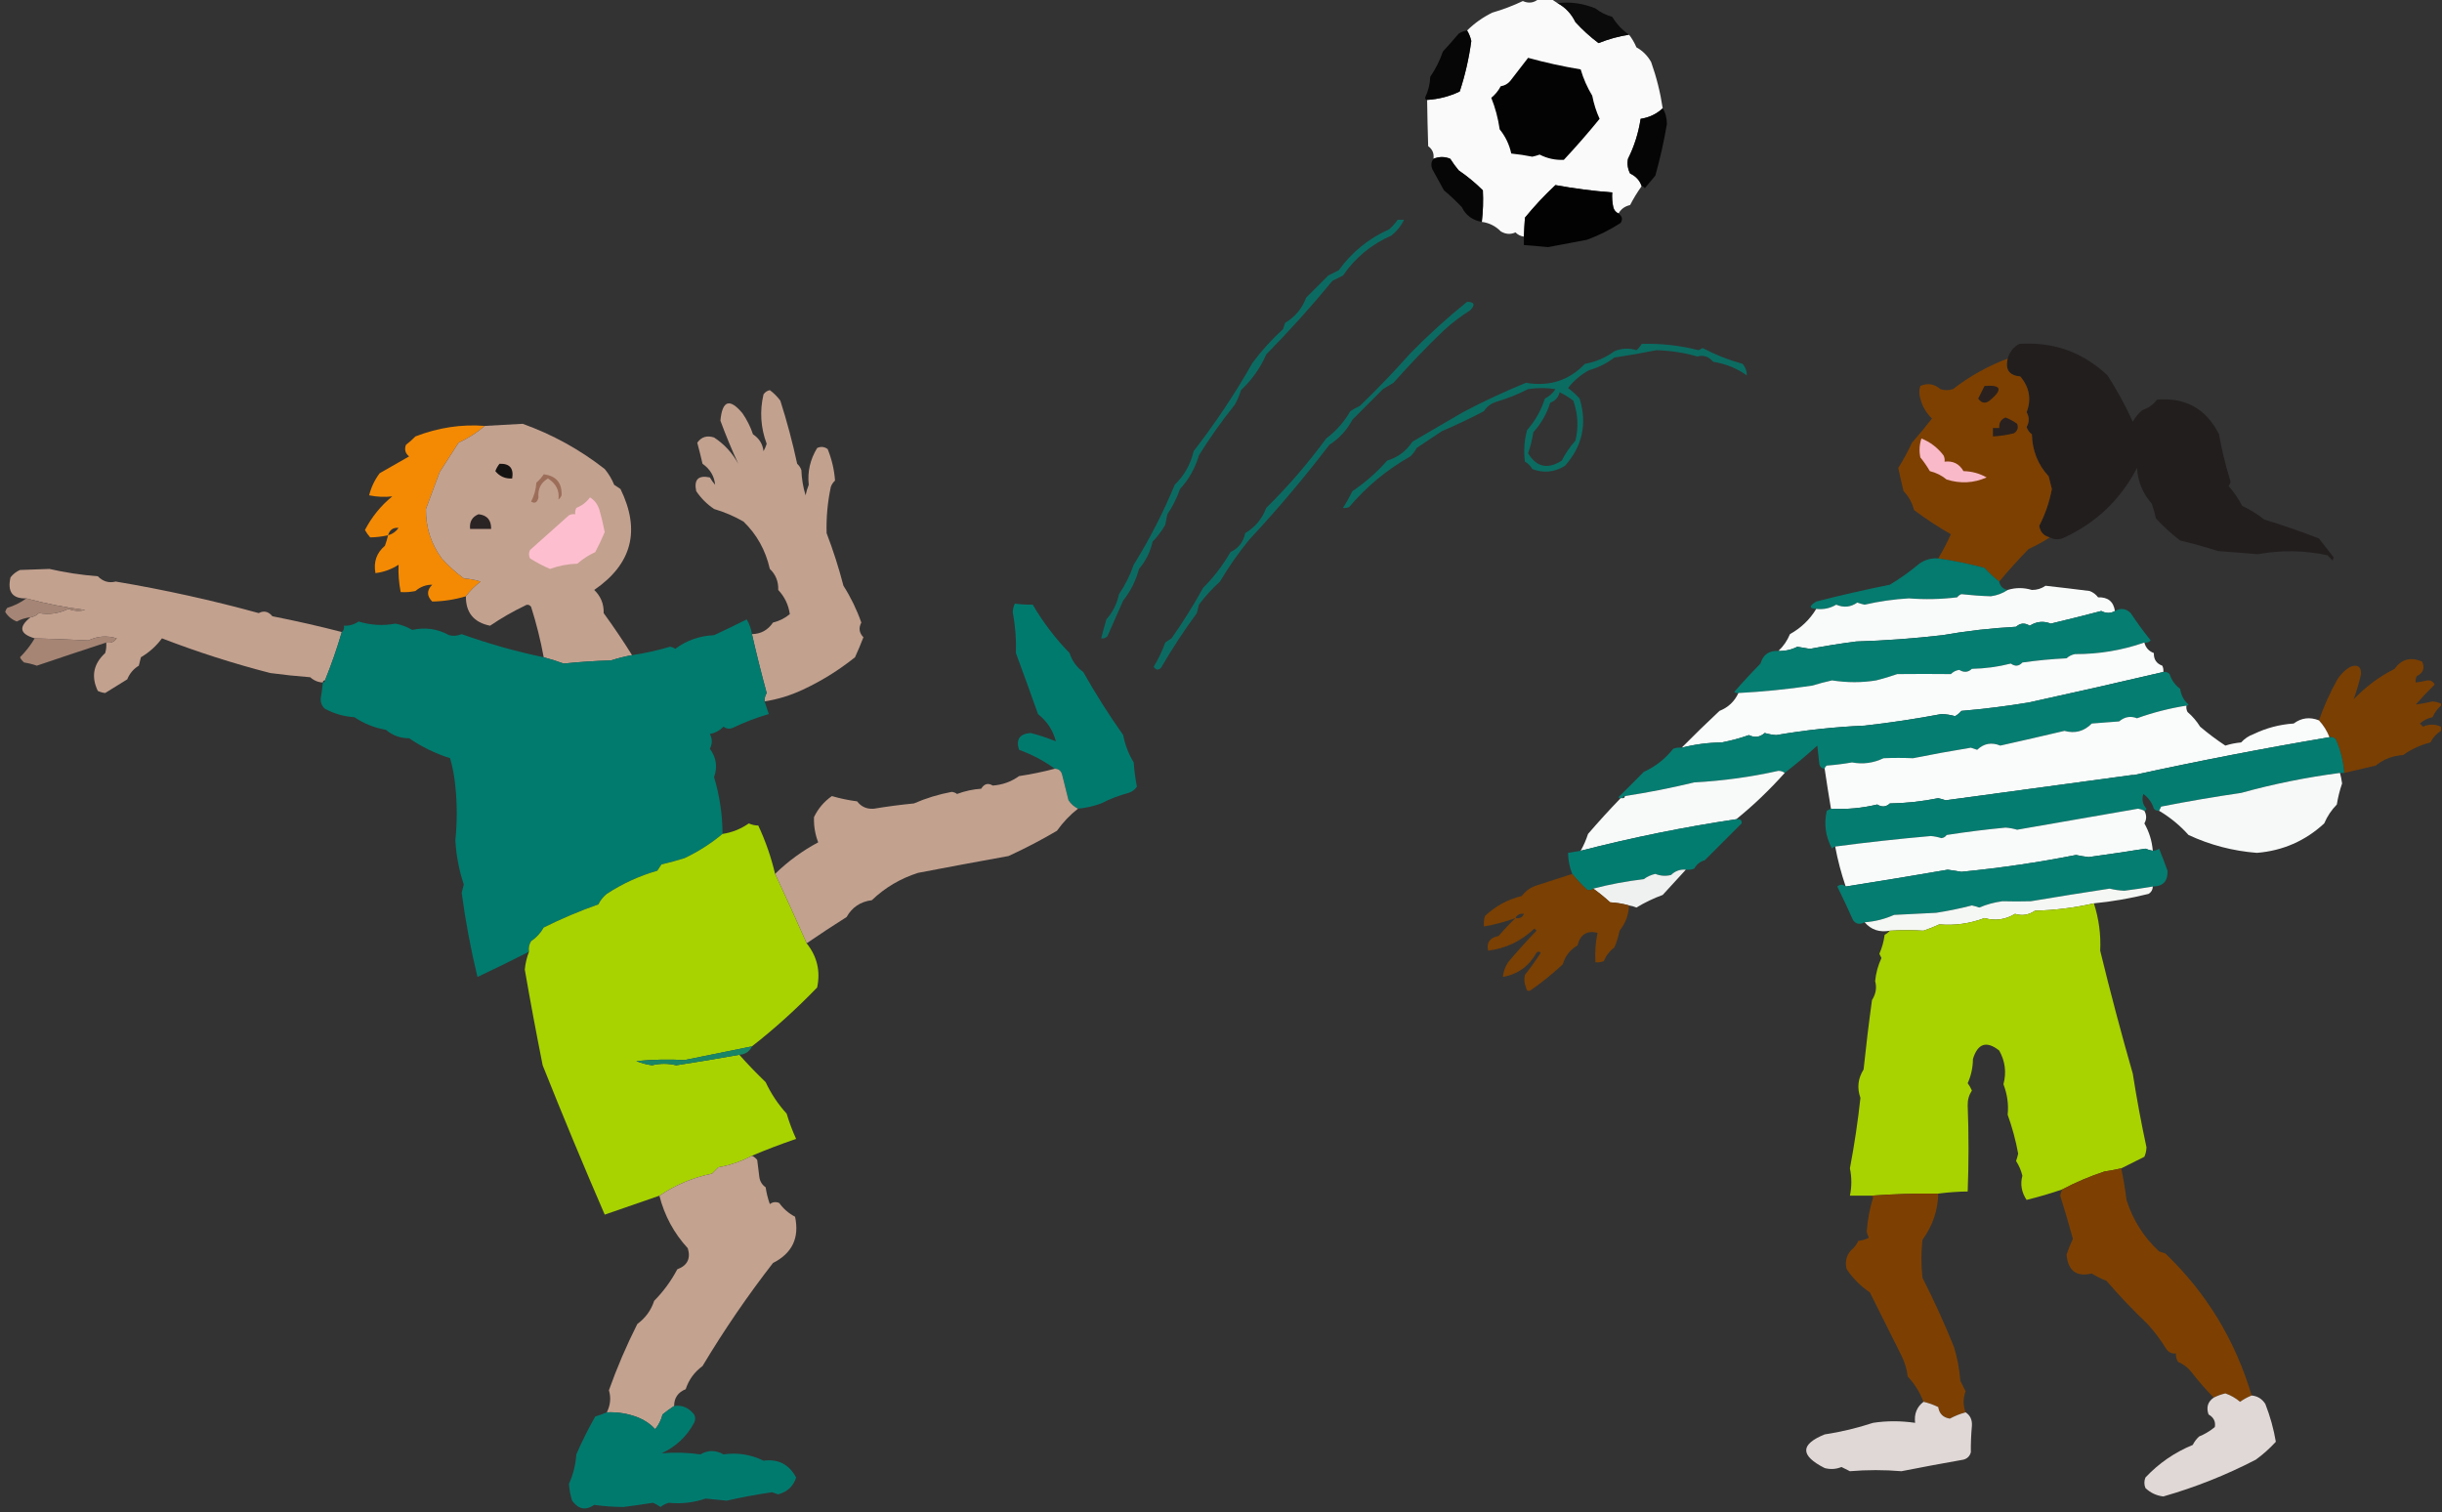 <?xml version="1.0" encoding="UTF-8"?>
<!DOCTYPE svg PUBLIC "-//W3C//DTD SVG 1.1//EN" "http://www.w3.org/Graphics/SVG/1.1/DTD/svg11.dtd">
<svg xmlns="http://www.w3.org/2000/svg" version="1.1" width="1161px" height="719px" style="shape-rendering:geometricPrecision; text-rendering:geometricPrecision; image-rendering:optimizeQuality; fill-rule:evenodd; clip-rule:evenodd" xmlns:xlink="http://www.w3.org/1999/xlink">
<rect width="100%" height="100%" fill="#333333" stroke="none"/>
<g><path style="opacity:0.986" fill="#fcfcfc" d="M 731.5,-0.5 C 733.5,-0.5 735.5,-0.5 737.5,-0.5C 738.5,0.167 739.5,0.833 740.5,1.5C 744.205,3.495 747.039,6.495 749,10.5C 752.337,14.169 756.003,17.502 760,20.5C 764.752,18.588 769.586,17.255 774.5,16.5C 775.892,18.273 777.059,20.273 778,22.5C 781,24.167 783.333,26.5 785,29.5C 787.545,36.64 789.379,43.973 790.5,51.5C 787.587,54.211 784.087,55.877 780,56.5C 778.98,63.222 776.98,69.556 774,75.5C 773.516,77.913 773.85,80.246 775,82.5C 777.727,83.759 779.561,85.759 780.5,88.5C 778.424,91.397 776.59,94.397 775,97.5C 772.537,98.032 770.703,99.365 769.5,101.5C 768.21,100.942 767.377,99.942 767,98.5C 766.503,96.19 766.337,93.857 766.5,91.5C 757.379,90.796 748.379,89.629 739.5,88C 734.274,92.889 729.441,98.056 725,103.5C 724.771,106.735 724.604,109.735 724.5,112.5C 722.956,112.297 721.622,111.63 720.5,110.5C 718.147,111.565 715.814,111.398 713.5,110C 711.005,107.462 708.005,105.962 704.5,105.5C 705.084,100.501 705.251,95.501 705,90.5C 701.443,86.975 697.61,83.809 693.5,81C 692.044,79.255 690.711,77.422 689.5,75.5C 686.844,74.385 684.177,74.385 681.5,75.5C 681.872,72.978 681.039,70.978 679,69.5C 678.764,62.072 678.597,54.739 678.5,47.5C 683.95,47.176 689.117,45.842 694,43.5C 696.552,35.747 698.385,27.747 699.5,19.5C 699.098,17.7 698.431,16.033 697.5,14.5C 700.996,11.042 704.996,8.208 709.5,6C 714.489,4.559 719.322,2.726 724,0.5C 726.768,1.735 729.268,1.401 731.5,-0.5 Z"/></g>
<g><path style="opacity:0.929" fill="#080808" d="M 774.5,16.5 C 769.586,17.255 764.752,18.588 760,20.5C 756.003,17.502 752.337,14.169 749,10.5C 747.039,6.495 744.205,3.495 740.5,1.5C 746.614,0.756 752.614,1.589 758.5,4C 760.888,5.861 763.554,7.194 766.5,8C 768.623,11.469 771.289,14.302 774.5,16.5 Z"/></g>
<g><path style="opacity:0.944" fill="#040404" d="M 697.5,14.5 C 698.431,16.033 699.098,17.7 699.5,19.5C 698.385,27.747 696.552,35.747 694,43.5C 689.117,45.842 683.95,47.176 678.5,47.5C 677.957,47.44 677.624,47.107 677.5,46.5C 679.022,43.36 679.855,40.027 680,36.5C 682.548,32.737 684.548,28.737 686,24.5C 688.498,21.78 690.998,18.947 693.5,16C 694.745,15.209 696.078,14.709 697.5,14.5 Z"/></g>
<g><path style="opacity:1" fill="#030303" d="M 726.5,27.5 C 734.686,29.756 743.02,31.589 751.5,33C 752.767,37.358 754.601,41.524 757,45.5C 757.746,49.363 758.913,53.029 760.5,56.5C 755.071,63.181 749.404,69.681 743.5,76C 739.444,76.185 735.611,75.352 732,73.5C 730.856,73.911 729.689,74.244 728.5,74.5C 725.194,73.837 721.861,73.337 718.5,73C 717.577,68.74 715.743,64.906 713,61.5C 712.22,56.19 710.887,51.19 709,46.5C 710.878,44.957 712.378,43.124 713.5,41C 715.329,40.727 716.829,39.893 718,38.5C 720.865,34.726 723.698,31.059 726.5,27.5 Z"/></g>
<g><path style="opacity:0.952" fill="#040404" d="M 790.5,51.5 C 791.809,53.571 792.475,56.071 792.5,59C 791.101,67.213 789.268,75.38 787,83.5C 785.333,85.5 783.667,87.5 782,89.5C 781.617,88.944 781.117,88.611 780.5,88.5C 779.561,85.759 777.727,83.759 775,82.5C 773.85,80.246 773.516,77.913 774,75.5C 776.98,69.556 778.98,63.222 780,56.5C 784.087,55.877 787.587,54.211 790.5,51.5 Z"/></g>
<g><path style="opacity:0.938" fill="#040404" d="M 704.5,105.5 C 700.043,104.71 696.877,102.376 695,98.5C 692.344,95.678 689.511,93.011 686.5,90.5C 684.666,87.122 682.833,83.789 681,80.5C 680.22,78.613 680.387,76.946 681.5,75.5C 684.177,74.385 686.844,74.385 689.5,75.5C 690.711,77.422 692.044,79.255 693.5,81C 697.61,83.809 701.443,86.975 705,90.5C 705.251,95.501 705.084,100.501 704.5,105.5 Z"/></g>
<g><path style="opacity:0.97" fill="#020202" d="M 769.5,101.5 C 771.248,102.789 771.581,104.289 770.5,106C 765.474,109.259 760.14,111.925 754.5,114C 748.323,115.172 742.157,116.338 736,117.5C 732.165,117.11 728.332,116.777 724.5,116.5C 724.5,115.167 724.5,113.833 724.5,112.5C 724.604,109.735 724.771,106.735 725,103.5C 729.441,98.056 734.274,92.889 739.5,88C 748.379,89.629 757.379,90.796 766.5,91.5C 766.337,93.857 766.503,96.19 767,98.5C 767.377,99.942 768.21,100.942 769.5,101.5 Z"/></g>
<g><path style="opacity:0.777" fill="#007c70" d="M 664.5,104.5 C 665.5,104.5 666.5,104.5 667.5,104.5C 666.166,107.355 664.166,109.855 661.5,112C 652.034,116.131 644.367,122.464 638.5,131C 636.833,131.833 635.167,132.667 633.5,133.5C 623.519,145.647 613.019,157.313 602,168.5C 599.276,174.844 595.276,180.511 590,185.5C 589.275,187.949 588.275,190.283 587,192.5C 580.831,200.183 575.164,208.183 570,216.5C 568.232,222.583 565.232,227.916 561,232.5C 559.527,236.779 557.527,240.779 555,244.5C 554.667,246.167 554.333,247.833 554,249.5C 552.357,252.41 550.357,255.077 548,257.5C 546.86,262.447 544.693,266.781 541.5,270.5C 540.034,276.087 537.534,281.087 534,285.5C 531.5,291.167 529,296.833 526.5,302.5C 525.675,303.386 524.675,303.719 523.5,303.5C 524.317,300.521 525.151,297.521 526,294.5C 529.06,291.048 531.06,287.048 532,282.5C 534.921,278.227 537.255,273.561 539,268.5C 546.521,256.445 553.021,243.779 558.5,230.5C 563.022,226.132 566.022,220.799 567.5,214.5C 577.824,201.191 587.158,187.191 595.5,172.5C 599.807,166.692 604.641,161.359 610,156.5C 610.333,155.5 610.667,154.5 611,153.5C 615.742,150.688 619.075,146.688 621,141.5C 624.554,137.946 628.054,134.446 631.5,131C 633.167,130.167 634.833,129.333 636.5,128.5C 642.687,119.889 650.687,113.389 660.5,109C 662.041,107.629 663.375,106.129 664.5,104.5 Z"/></g>
<g><path style="opacity:0.777" fill="#007c70" d="M 697.5,143.5 C 700.998,143.565 701.498,144.899 699,147.5C 694.564,150.303 690.397,153.469 686.5,157C 678.219,164.95 670.219,173.284 662.5,182C 660.833,183 659.167,184 657.5,185C 652.667,189.833 647.833,194.667 643,199.5C 640.38,204.454 636.713,208.454 632,211.5C 620.016,227.173 607.35,242.173 594,256.5C 588.852,262.783 584.186,269.449 580,276.5C 576.271,279.891 572.938,283.558 570,287.5C 569.667,288.833 569.333,290.167 569,291.5C 562.781,299.973 557.115,308.64 552,317.5C 550.703,318.784 549.536,318.617 548.5,317C 550.718,313.395 552.552,309.562 554,305.5C 555,304.833 556,304.167 557,303.5C 562.458,295.725 567.458,287.725 572,279.5C 577.069,274.427 581.402,268.76 585,262.5C 588.828,260.671 591.161,257.671 592,253.5C 596.742,250.688 600.075,246.688 602,241.5C 612.376,231.288 621.876,220.288 630.5,208.5C 635.212,204.954 639.046,200.62 642,195.5C 643.419,194.54 644.919,193.707 646.5,193C 654.754,185.076 662.754,176.743 670.5,168C 679.02,159.314 688.02,151.147 697.5,143.5 Z"/></g>
<g><path style="opacity:0.782" fill="#007c70" d="M 780.5,163.5 C 789.695,163.244 798.695,164.244 807.5,166.5C 808.167,166.167 808.833,165.833 809.5,165.5C 815.583,168.693 821.917,171.193 828.5,173C 829.861,174.584 830.528,176.418 830.5,178.5C 825.834,175.143 820.501,172.976 814.5,172C 812.367,169.51 809.867,168.676 807,169.5C 800.666,167.681 794.166,166.681 787.5,166.5C 780.954,167.823 774.288,168.989 767.5,170C 763.921,172.754 759.921,174.754 755.5,176C 751.569,178.132 748.236,180.965 745.5,184.5C 747.483,185.982 749.316,187.649 751,189.5C 754.667,201.499 752.334,212.166 744,221.5C 739.018,224.548 733.852,225.048 728.5,223C 727.667,221.5 726.5,220.333 725,219.5C 724.339,214.442 724.672,209.442 726,204.5C 729.844,200.153 732.677,195.153 734.5,189.5C 736.585,188.459 738.252,186.959 739.5,185C 735.167,184.333 730.833,184.333 726.5,185C 721.697,187.464 716.697,189.464 711.5,191C 708.924,191.782 706.924,193.282 705.5,195.5C 698.955,198.94 692.288,202.106 685.5,205C 681.469,207.678 677.469,210.345 673.5,213C 672.743,214.512 671.743,215.846 670.5,217C 659.367,223.317 649.7,231.317 641.5,241C 640.552,241.483 639.552,241.649 638.5,241.5C 640.087,239.03 641.587,236.364 643,233.5C 649.112,229.39 654.612,224.556 659.5,219C 664.608,217.449 668.608,214.449 671.5,210C 679.455,205.405 687.455,200.738 695.5,196C 705.256,190.845 715.256,186.179 725.5,182C 736.623,183.909 745.957,180.909 753.5,173C 758.651,172.09 763.318,170.09 767.5,167C 771.015,165.544 774.515,165.378 778,166.5C 779.045,165.627 779.878,164.627 780.5,163.5 Z M 741.5,186.5 C 743.781,187.608 745.948,188.942 748,190.5C 750.225,196.803 750.558,203.136 749,209.5C 746.443,212.392 744.276,215.559 742.5,219C 735.819,223.281 730.485,222.114 726.5,215.5C 727.641,212.245 728.474,208.911 729,205.5C 732.692,201.453 735.359,196.786 737,191.5C 739.415,190.589 740.915,188.922 741.5,186.5 Z"/></g>
<g><path style="opacity:0.994" fill="#241f1f" d="M 974.5,255.5 C 971.622,254.788 969.955,252.954 969.5,250C 972.362,244.451 974.362,238.617 975.5,232.5C 975,230.5 974.5,228.5 974,226.5C 968.881,220.965 966.214,214.298 966,206.5C 964.764,205.601 963.93,204.434 963.5,203C 964.833,200.667 964.833,198.333 963.5,196C 965.856,189.84 964.856,184.173 960.5,179C 955.237,178.56 953.237,175.727 954.5,170.5C 955.388,167.374 957.222,165.041 960,163.5C 976.253,162.407 990.253,167.407 1002,178.5C 1006.51,185.513 1010.51,192.847 1014,200.5C 1015.14,198.391 1016.64,196.558 1018.5,195C 1021.36,194.07 1023.69,192.403 1025.5,190C 1039.09,188.877 1048.92,194.377 1055,206.5C 1056.35,214.118 1058.19,221.618 1060.5,229C 1060.36,229.772 1060.02,230.439 1059.5,231C 1062.04,233.906 1064.2,237.073 1066,240.5C 1069.79,242.305 1073.29,244.472 1076.5,247C 1085.29,249.696 1093.95,252.696 1102.5,256C 1104.85,259.056 1107.18,262.056 1109.5,265C 1109.33,265.5 1109.17,266 1109,266.5C 1108.17,265.667 1107.33,264.833 1106.5,264C 1095.61,261.65 1084.61,261.483 1073.5,263.5C 1067.17,262.975 1060.84,262.475 1054.5,262C 1048.62,260.125 1042.62,258.458 1036.5,257C 1032.38,253.85 1028.55,250.35 1025,246.5C 1024.49,244.122 1023.82,241.788 1023,239.5C 1018.74,234.652 1016.41,228.985 1016,222.5C 1008.05,237.785 996.216,248.951 980.5,256C 978.402,256.678 976.402,256.511 974.5,255.5 Z"/></g>
<g><path style="opacity:0.98" fill="#7f4101" d="M 954.5,170.5 C 953.237,175.727 955.237,178.56 960.5,179C 964.856,184.173 965.856,189.84 963.5,196C 964.833,198.333 964.833,200.667 963.5,203C 963.93,204.434 964.764,205.601 966,206.5C 966.214,214.298 968.881,220.965 974,226.5C 974.5,228.5 975,230.5 975.5,232.5C 974.362,238.617 972.362,244.451 969.5,250C 969.955,252.954 971.622,254.788 974.5,255.5C 971.389,257.559 968.056,259.392 964.5,261C 959.575,266.051 954.909,271.218 950.5,276.5C 948.091,274.633 945.758,272.466 943.5,270C 936.262,268.084 928.929,266.584 921.5,265.5C 923.752,261.762 925.752,257.929 927.5,254C 921.443,250.552 915.61,246.718 910,242.5C 909.108,239.048 907.442,236.048 905,233.5C 904.103,229.848 903.27,226.181 902.5,222.5C 904.904,218.697 907.071,214.697 909,210.5C 912.286,206.759 915.453,202.925 918.5,199C 915.75,196.33 913.917,193.164 913,189.5C 912.333,187.5 912.333,185.5 913,183.5C 916.457,181.993 919.624,182.493 922.5,185C 924.5,185.667 926.5,185.667 928.5,185C 936.494,178.839 945.16,174.006 954.5,170.5 Z"/></g>
<g><path style="opacity:1" fill="#2a211e" d="M 943.5,183.5 C 951.275,182.878 952.275,185.045 946.5,190C 944.176,192.088 942.176,191.921 940.5,189.5C 941.513,187.473 942.513,185.473 943.5,183.5 Z"/></g>
<g><path style="opacity:0.985" fill="#c4a290" d="M 363.5,333.5 C 363.421,332.07 363.754,330.736 364.5,329.5C 361.946,320.137 359.613,310.803 357.5,301.5C 361.762,301.407 365.095,299.574 367.5,296C 370.511,295.257 373.178,293.924 375.5,292C 374.883,287.598 373.049,283.765 370,280.5C 370.127,276.485 368.793,273.151 366,270.5C 363.974,261.596 359.807,254.096 353.5,248C 349.055,245.443 344.389,243.443 339.5,242C 336.097,239.719 333.263,236.886 331,233.5C 329.833,228 332,225.833 337.5,227C 338.211,228.255 339.044,229.421 340,230.5C 339.572,226.324 337.572,222.991 334,220.5C 333.229,217.141 332.395,213.808 331.5,210.5C 333.428,207.732 336.095,206.898 339.5,208C 344.353,211.188 348.186,215.355 351,220.5C 347.947,213.936 345.114,207.103 342.5,200C 343.405,190.364 346.905,189.198 353,196.5C 355.152,199.634 356.818,202.968 358,206.5C 360.928,208.418 362.594,211.085 363,214.5C 363.638,213.391 364.138,212.225 364.5,211C 361.629,203.314 361.129,195.481 363,187.5C 363.739,186.426 364.739,185.759 366,185.5C 367.873,186.868 369.54,188.534 371,190.5C 374.151,200.362 376.817,210.362 379,220.5C 379.915,221.328 380.581,222.328 381,223.5C 381.143,227.619 381.81,231.619 383,235.5C 383.346,233.782 383.846,232.115 384.5,230.5C 383.836,224.301 385.169,218.467 388.5,213C 390.259,212.202 391.926,212.369 393.5,213.5C 395.49,218.449 396.656,223.449 397,228.5C 396.085,229.328 395.419,230.328 395,231.5C 393.452,238.779 392.785,246.113 393,253.5C 396.124,261.653 398.79,269.987 401,278.5C 404.498,283.996 407.331,289.83 409.5,296C 408.132,298.568 408.466,300.901 410.5,303C 409.262,306.217 407.928,309.384 406.5,312.5C 398.761,318.699 390.428,323.866 381.5,328C 375.837,330.649 369.837,332.483 363.5,333.5 Z"/></g>
<g><path style="opacity:1" fill="#29211f" d="M 953.5,198.5 C 955.426,199.242 957.259,200.242 959,201.5C 959.711,203.367 959.211,204.867 957.5,206C 954.207,206.826 950.874,207.326 947.5,207.5C 947.5,206.167 947.5,204.833 947.5,203.5C 948.5,203.5 949.5,203.5 950.5,203.5C 950.31,201.041 951.31,199.374 953.5,198.5 Z"/></g>
<g><path style="opacity:0.947" fill="#fe8e01" d="M 230.5,202.5 C 226.776,205.698 222.609,208.365 218,210.5C 215,215.167 212,219.833 209,224.5C 206.837,230.322 204.67,236.156 202.5,242C 202.394,250.681 204.894,258.515 210,265.5C 213.175,269.008 216.675,272.175 220.5,275C 223.226,275.182 225.893,275.682 228.5,276.5C 225.785,278.548 223.452,280.882 221.5,283.5C 216.273,285.077 210.94,285.911 205.5,286C 202.833,283.333 202.833,280.667 205.5,278C 202.537,277.99 199.871,278.99 197.5,281C 195.19,281.497 192.857,281.663 190.5,281.5C 189.63,277.096 189.297,272.763 189.5,268.5C 186.141,270.68 182.474,272.013 178.5,272.5C 177.519,267.2 179.019,262.867 183,259.5C 183.608,257.846 184.108,256.179 184.5,254.5C 181.517,255.145 178.683,255.479 176,255.5C 175.044,254.421 174.211,253.255 173.5,252C 176.758,245.747 181.091,240.414 186.5,236C 182.89,236.432 179.224,236.265 175.5,235.5C 176.45,231.699 178.117,228.199 180.5,225C 185.167,222.333 189.833,219.667 194.5,217C 192.675,215.534 192.175,213.701 193,211.5C 194.594,210.284 196.094,208.951 197.5,207.5C 208.336,203.302 219.336,201.635 230.5,202.5 Z M 184.5,254.5 C 185.264,251.886 186.93,250.719 189.5,251C 188.211,252.802 186.544,253.969 184.5,254.5 Z"/></g>
<g><path style="opacity:0.995" fill="#c4a290" d="M 300.5,311.5 C 297.168,312.082 293.834,312.916 290.5,314C 282.964,314.216 275.464,314.716 268,315.5C 264.853,314.338 261.686,313.338 258.5,312.5C 256.992,304.347 254.992,296.347 252.5,288.5C 251.635,287.417 250.635,287.251 249.5,288C 243.75,290.753 238.25,293.92 233,297.5C 225.253,295.929 221.419,291.262 221.5,283.5C 223.452,280.882 225.785,278.548 228.5,276.5C 225.893,275.682 223.226,275.182 220.5,275C 216.675,272.175 213.175,269.008 210,265.5C 204.894,258.515 202.394,250.681 202.5,242C 204.67,236.156 206.837,230.322 209,224.5C 212,219.833 215,215.167 218,210.5C 222.609,208.365 226.776,205.698 230.5,202.5C 236.481,202.16 242.481,201.827 248.5,201.5C 262.694,206.595 275.694,213.762 287.5,223C 289.377,225.251 290.877,227.751 292,230.5C 293,231.167 294,231.833 295,232.5C 304.634,252.198 300.467,268.198 282.5,280.5C 285.628,283.474 287.128,287.14 287,291.5C 291.77,298.056 296.27,304.723 300.5,311.5 Z"/></g>
<g><path style="opacity:1" fill="#f9b9c8" d="M 913.5,208.5 C 917.642,210.12 921.142,212.786 924,216.5C 924.483,217.448 924.649,218.448 924.5,219.5C 928.503,219.005 931.503,220.505 933.5,224C 937.471,224.085 941.138,225.085 944.5,227C 938.356,229.711 932.022,230.045 925.5,228C 923.178,226.076 920.511,224.743 917.5,224C 916.181,221.715 914.681,219.548 913,217.5C 912.366,214.445 912.532,211.445 913.5,208.5 Z"/></g>
<g><path style="opacity:1" fill="#151412" d="M 237.5,220.5 C 242.323,220.327 244.323,222.661 243.5,227.5C 240.207,227.685 237.54,226.518 235.5,224C 235.978,222.697 236.645,221.531 237.5,220.5 Z"/></g>
<g><path style="opacity:1" fill="#9c6e59" d="M 258.5,225.5 C 264.409,226.241 267.242,229.574 267,235.5C 266.692,236.308 266.192,236.975 265.5,237.5C 266.052,233.269 264.386,229.935 260.5,227.5C 257.15,229.494 255.65,232.494 256,236.5C 255.492,238.904 254.325,239.571 252.5,238.5C 253.97,235.692 254.803,232.692 255,229.5C 256.376,228.295 257.542,226.962 258.5,225.5 Z"/></g>
<g><path style="opacity:1" fill="#fdbfcf" d="M 280.5,236.5 C 282.686,237.823 284.186,239.823 285,242.5C 285.994,245.961 286.827,249.461 287.5,253C 286.136,256.227 284.636,259.394 283,262.5C 279.918,263.909 277.085,265.742 274.5,268C 269.956,268.147 265.623,268.98 261.5,270.5C 258.242,269.091 255.075,267.425 252,265.5C 251.333,264.167 251.333,262.833 252,261.5C 258.092,256.083 264.259,250.583 270.5,245C 271.448,244.517 272.448,244.351 273.5,244.5C 273.351,243.448 273.517,242.448 274,241.5C 276.685,240.419 278.851,238.752 280.5,236.5 Z"/></g>
<g><path style="opacity:1" fill="#2b2424" d="M 227.5,244.5 C 231.594,244.933 233.594,247.266 233.5,251.5C 230.167,251.5 226.833,251.5 223.5,251.5C 223.127,248.068 224.46,245.734 227.5,244.5 Z"/></g>
<g><path style="opacity:0.975" fill="#057c70" d="M 921.5,265.5 C 928.929,266.584 936.262,268.084 943.5,270C 945.758,272.466 948.091,274.633 950.5,276.5C 950.957,278.773 952.29,280.106 954.5,280.5C 952.171,282.095 949.505,283.095 946.5,283.5C 941.832,283.355 937.165,283.021 932.5,282.5C 931.692,282.808 931.025,283.308 930.5,284C 922.8,284.933 915.133,285.1 907.5,284.5C 900.406,284.909 893.406,285.909 886.5,287.5C 885.311,287.244 884.144,286.911 883,286.5C 879.894,288.682 876.56,289.015 873,287.5C 870.114,289.225 866.948,289.892 863.5,289.5C 860.03,289.29 860.03,288.123 863.5,286C 875.162,283.005 886.828,280.338 898.5,278C 903.449,275.024 908.116,271.691 912.5,268C 915.206,266.092 918.206,265.259 921.5,265.5 Z"/></g>
<g><path style="opacity:0.988" fill="#c4a290" d="M 162.5,300.5 C 160.237,308.289 157.57,315.956 154.5,323.5C 153.833,323.5 153.5,323.833 153.5,324.5C 151.217,324.392 149.217,323.559 147.5,322C 141.147,321.513 134.814,320.847 128.5,320C 111.028,315.506 93.861,310.006 77,303.5C 74.323,307.138 70.99,310.138 67,312.5C 66.667,313.833 66.333,315.167 66,316.5C 63.445,318.055 61.612,320.222 60.5,323C 56.961,325.226 53.461,327.393 50,329.5C 48.774,329.355 47.607,329.022 46.5,328.5C 43.233,321.669 44.399,315.669 50,310.5C 50.493,308.866 50.66,307.199 50.5,305.5C 52.665,305.884 54.331,305.217 55.5,303.5C 50.86,302.081 46.36,302.414 42,304.5C 33.504,304.057 25.004,303.723 16.5,303.5C 9.364,301.429 8.697,298.096 14.5,293.5C 16.044,293.297 17.378,292.63 18.5,291.5C 23.32,292.365 27.987,291.698 32.5,289.5C 35.103,290.562 37.77,290.728 40.5,290C 30.995,288.815 21.662,286.982 12.5,284.5C 5.927,284.722 3.427,281.388 5,274.5C 6.214,272.951 7.714,271.785 9.5,271C 14.258,270.788 18.925,270.622 23.5,270.5C 30.875,272.199 38.542,273.365 46.5,274C 48.974,276.489 51.807,277.323 55,276.5C 78.095,280.382 100.761,285.382 123,291.5C 125.447,290.207 127.614,290.707 129.5,293C 140.701,295.203 151.701,297.703 162.5,300.5 Z"/></g>
<g><path style="opacity:0.982" fill="#fcfdfd" d="M 1005.5,290.5 C 1003.49,291.693 1001.32,291.693 999,290.5C 990.951,292.613 982.951,294.613 975,296.5C 971.519,295.128 968.185,295.461 965,297.5C 962.651,296.024 960.484,296.19 958.5,298C 946.707,298.631 935.04,299.964 923.5,302C 909.779,303.586 896.113,304.586 882.5,305C 875.138,305.953 867.804,307.12 860.5,308.5C 858.5,308.167 856.5,307.833 854.5,307.5C 851.725,308.923 848.725,309.589 845.5,309.5C 847.893,307.264 849.727,304.597 851,301.5C 856.276,298.573 860.443,294.573 863.5,289.5C 866.948,289.892 870.114,289.225 873,287.5C 876.56,289.015 879.894,288.682 883,286.5C 884.144,286.911 885.311,287.244 886.5,287.5C 893.406,285.909 900.406,284.909 907.5,284.5C 915.133,285.1 922.8,284.933 930.5,284C 931.025,283.308 931.692,282.808 932.5,282.5C 937.165,283.021 941.832,283.355 946.5,283.5C 949.505,283.095 952.171,282.095 954.5,280.5C 958.299,279.322 962.132,279.322 966,280.5C 968.422,280.518 970.588,279.851 972.5,278.5C 979.501,279.278 986.501,280.111 993.5,281C 995.116,281.615 996.449,282.615 997.5,284C 1002.17,283.843 1004.83,286.009 1005.5,290.5 Z"/></g>
<g><path style="opacity:0.955" fill="#ab8978" d="M 12.5,284.5 C 21.662,286.982 30.995,288.815 40.5,290C 37.77,290.728 35.103,290.562 32.5,289.5C 27.987,291.698 23.32,292.365 18.5,291.5C 17.378,292.63 16.044,293.297 14.5,293.5C 12.213,293.724 10.047,294.391 8,295.5C 5.627,294.576 3.794,293.076 2.5,291C 2.645,290.228 2.978,289.561 3.5,289C 6.872,287.981 9.872,286.481 12.5,284.5 Z"/></g>
<g><path style="opacity:0.975" fill="#007c70" d="M 512.5,384.5 C 510.696,383.619 509.196,382.286 508,380.5C 507,376.5 506,372.5 505,368.5C 504.578,366.574 503.411,365.574 501.5,365.5C 496.365,361.763 490.698,358.763 484.5,356.5C 482.894,351.591 484.727,348.924 490,348.5C 494.1,349.551 498.1,350.884 502,352.5C 500.685,347.318 497.852,342.985 493.5,339.5C 490.062,329.816 486.562,320.15 483,310.5C 483.221,304.055 482.721,297.555 481.5,291C 481.559,289.564 481.892,288.231 482.5,287C 485.434,287.374 488.268,287.541 491,287.5C 495.905,295.901 501.739,303.568 508.5,310.5C 509.701,314.249 511.867,317.249 515,319.5C 520.834,329.838 527.167,339.838 534,349.5C 534.901,354.215 536.568,358.548 539,362.5C 539.27,366.373 539.77,370.206 540.5,374C 539.556,375.477 538.223,376.477 536.5,377C 531.941,378.217 527.608,379.884 523.5,382C 519.93,383.31 516.263,384.143 512.5,384.5 Z"/></g>
<g><path style="opacity:0.994" fill="#067e72" d="M 1019.5,305.5 C 1008.85,309.208 997.853,311.041 986.5,311C 984.956,311.29 983.623,311.956 982.5,313C 975.467,313.336 968.467,314.002 961.5,315C 959.862,316.801 958.028,316.968 956,315.5C 949.944,317.044 943.777,317.877 937.5,318C 935.701,319.702 933.701,319.869 931.5,318.5C 929.945,318.722 928.611,319.389 927.5,320.5C 919.001,320.409 910.501,320.409 902,320.5C 898.713,321.655 895.379,322.655 892,323.5C 885.189,324.616 878.189,324.616 871,323.5C 867.8,324.207 864.633,325.04 861.5,326C 849.696,327.73 838.03,328.896 826.5,329.5C 825.761,329.631 825.094,329.464 824.5,329C 828.569,324.322 832.736,319.822 837,315.5C 838.199,311.257 841.032,309.257 845.5,309.5C 848.725,309.589 851.725,308.923 854.5,307.5C 856.5,307.833 858.5,308.167 860.5,308.5C 867.804,307.12 875.138,305.953 882.5,305C 896.113,304.586 909.779,303.586 923.5,302C 935.04,299.964 946.707,298.631 958.5,298C 960.484,296.19 962.651,296.024 965,297.5C 968.185,295.461 971.519,295.128 975,296.5C 982.951,294.613 990.951,292.613 999,290.5C 1001.32,291.693 1003.49,291.693 1005.5,290.5C 1008.26,288.952 1010.76,289.285 1013,291.5C 1015.97,295.974 1019.14,300.307 1022.5,304.5C 1021.68,305.386 1020.68,305.719 1019.5,305.5 Z"/></g>
<g><path style="opacity:0.993" fill="#007c6f" d="M 357.5,301.5 C 359.613,310.803 361.946,320.137 364.5,329.5C 363.754,330.736 363.421,332.07 363.5,333.5C 364.162,335.47 364.828,337.47 365.5,339.5C 359.627,341.214 353.96,343.381 348.5,346C 346.888,346.72 345.388,346.554 344,345.5C 342.2,347.317 340.034,348.484 337.5,349C 338.719,351.283 338.719,353.616 337.5,356C 340.54,360.109 341.206,364.609 339.5,369.5C 342.161,378.437 343.494,387.437 343.5,396.5C 337.996,401.087 331.996,404.92 325.5,408C 321.877,409.156 318.211,410.156 314.5,411C 313.833,412 313.167,413 312.5,414C 303.919,416.473 295.919,420.139 288.5,425C 286.787,426.378 285.453,428.045 284.5,430C 275.546,433.148 266.88,436.815 258.5,441C 257.024,443.643 255.024,445.81 252.5,447.5C 251.548,449.045 251.215,450.712 251.5,452.5C 243.401,456.633 235.234,460.633 227,464.5C 223.804,451.292 221.304,437.958 219.5,424.5C 219.833,423.167 220.167,421.833 220.5,420.5C 218.213,413.691 216.88,406.691 216.5,399.5C 217.373,390.842 217.373,382.342 216.5,374C 216.088,369.428 215.255,364.928 214,360.5C 207.026,358.288 200.526,355.121 194.5,351C 190.315,351.028 186.648,349.695 183.5,347C 178.019,346.054 173.019,344.054 168.5,341C 163.523,340.675 158.856,339.341 154.5,337C 153.02,335.701 152.354,334.034 152.5,332C 152.917,329.502 153.251,327.002 153.5,324.5C 154.167,324.5 154.5,324.167 154.5,323.5C 157.57,315.956 160.237,308.289 162.5,300.5C 163.404,299.791 163.737,298.791 163.5,297.5C 166.049,297.613 168.382,296.946 170.5,295.5C 176.273,297.286 182.107,297.619 188,296.5C 190.861,297.046 193.527,298.046 196,299.5C 202.208,298.134 208.042,298.968 213.5,302C 215.527,302.498 217.527,302.331 219.5,301.5C 232.314,306.089 245.314,309.755 258.5,312.5C 261.686,313.338 264.853,314.338 268,315.5C 275.464,314.716 282.964,314.216 290.5,314C 293.834,312.916 297.168,312.082 300.5,311.5C 306.603,310.594 312.603,309.261 318.5,307.5C 319.442,307.608 320.275,307.941 321,308.5C 326.458,304.454 332.625,302.288 339.5,302C 344.714,299.574 349.88,297.074 355,294.5C 356.289,296.645 357.122,298.978 357.5,301.5 Z"/></g>
<g><path style="opacity:0.958" fill="#ab8978" d="M 50.5,305.5 C 39.622,309.059 28.622,312.726 17.5,316.5C 15.556,315.811 13.556,315.311 11.5,315C 10.643,314.311 9.977,313.478 9.5,312.5C 12.263,309.748 14.597,306.748 16.5,303.5C 25.004,303.723 33.504,304.057 42,304.5C 46.36,302.414 50.86,302.081 55.5,303.5C 54.331,305.217 52.665,305.884 50.5,305.5 Z"/></g>
<g><path style="opacity:0.992" fill="#fcfdfd" d="M 1019.5,305.5 C 1020.11,307.943 1021.61,309.61 1024,310.5C 1023.91,313.501 1025.24,315.501 1028,316.5C 1028.48,317.448 1028.65,318.448 1028.5,319.5C 1007.2,324.496 985.862,329.329 964.5,334C 953.885,335.761 943.218,337.094 932.5,338C 931.646,339.022 930.646,339.855 929.5,340.5C 927.392,339.898 925.225,339.565 923,339.5C 910.909,341.782 898.743,343.616 886.5,345C 872.378,345.61 858.378,347.11 844.5,349.5C 842.625,349.37 840.792,349.037 839,348.5C 836.719,350.529 834.219,350.862 831.5,349.5C 827.274,350.987 822.941,352.154 818.5,353C 812.028,353.079 805.694,353.912 799.5,355.5C 805.361,349.583 811.361,343.75 817.5,338C 821.658,336.341 824.658,333.508 826.5,329.5C 838.03,328.896 849.696,327.73 861.5,326C 864.633,325.04 867.8,324.207 871,323.5C 878.189,324.616 885.189,324.616 892,323.5C 895.379,322.655 898.713,321.655 902,320.5C 910.501,320.409 919.001,320.409 927.5,320.5C 928.611,319.389 929.945,318.722 931.5,318.5C 933.701,319.869 935.701,319.702 937.5,318C 943.777,317.877 949.944,317.044 956,315.5C 958.028,316.968 959.862,316.801 961.5,315C 968.467,314.002 975.467,313.336 982.5,313C 983.623,311.956 984.956,311.29 986.5,311C 997.853,311.041 1008.85,309.208 1019.5,305.5 Z"/></g>
<g><path style="opacity:0.934" fill="#7f4101" d="M 1160.5,334.5 C 1160.5,334.833 1160.5,335.167 1160.5,335.5C 1158.82,337 1157.49,338.833 1156.5,341C 1154.22,341.473 1152.22,342.473 1150.5,344C 1151,344.5 1151.5,345 1152,345.5C 1154.83,344.214 1157.66,344.214 1160.5,345.5C 1160.5,346.167 1160.5,346.833 1160.5,347.5C 1158.33,348.838 1156.66,350.672 1155.5,353C 1150.78,354.196 1146.44,356.196 1142.5,359C 1137.62,359.272 1133.29,360.939 1129.5,364C 1124.5,365.167 1119.5,366.334 1114.5,367.5C 1114.1,361.958 1112.77,356.625 1110.5,351.5C 1109.68,350.614 1108.68,350.281 1107.5,350.5C 1106.34,347.525 1104.68,344.858 1102.5,342.5C 1104.81,335.891 1107.64,329.558 1111,323.5C 1112.61,320.763 1114.78,318.597 1117.5,317C 1120.91,315.76 1122.57,316.927 1122.5,320.5C 1121.55,324.687 1120.38,328.687 1119,332.5C 1124.62,326.551 1131.12,321.717 1138.5,318C 1141.7,313.416 1146.03,312.249 1151.5,314.5C 1152.98,317.538 1152.15,319.872 1149,321.5C 1148.52,322.448 1148.35,323.448 1148.5,324.5C 1150.34,324.277 1152.18,323.943 1154,323.5C 1155.66,323.388 1156.83,324.054 1157.5,325.5C 1154.33,328.584 1151.33,331.751 1148.5,335C 1151.1,334.647 1153.77,334.147 1156.5,333.5C 1157.92,333.623 1159.26,333.957 1160.5,334.5 Z"/></g>
<g><path style="opacity:0.993" fill="#067e72" d="M 1028.5,319.5 C 1029.68,319.281 1030.68,319.614 1031.5,320.5C 1032.44,323.4 1034.11,325.733 1036.5,327.5C 1036.93,330.522 1038.26,333.022 1040.5,335C 1040.27,335.399 1039.94,335.565 1039.5,335.5C 1031.48,336.758 1023.65,338.758 1016,341.5C 1012.91,340.304 1010.07,340.804 1007.5,343C 1003.17,343.333 998.833,343.667 994.5,344C 990.863,347.712 986.529,348.879 981.5,347.5C 971.432,349.878 961.265,352.211 951,354.5C 946.85,352.802 943.183,353.469 940,356.5C 939,356.167 938,355.833 937,355.5C 927.773,357.01 918.606,358.676 909.5,360.5C 904.798,360.301 900.132,360.301 895.5,360.5C 890.677,362.805 885.677,363.472 880.5,362.5C 876.529,363.197 872.529,363.697 868.5,364C 867.944,364.383 867.611,364.883 867.5,365.5C 866.25,365.423 865.417,364.756 865,363.5C 864.667,360.5 864.333,357.5 864,354.5C 858.941,359.067 853.774,363.401 848.5,367.5C 847.726,366.853 846.726,366.52 845.5,366.5C 832.432,369.428 819.099,371.262 805.5,372C 794.632,374.637 783.632,376.803 772.5,378.5C 771.833,378.5 771.5,378.833 771.5,379.5C 771.167,379.5 770.833,379.5 770.5,379.5C 770.062,379.565 769.728,379.399 769.5,379C 773.586,374.983 777.586,370.983 781.5,367C 787.005,364.506 791.672,360.839 795.5,356C 796.793,355.51 798.127,355.343 799.5,355.5C 805.694,353.912 812.028,353.079 818.5,353C 822.941,352.154 827.274,350.987 831.5,349.5C 834.219,350.862 836.719,350.529 839,348.5C 840.792,349.037 842.625,349.37 844.5,349.5C 858.378,347.11 872.378,345.61 886.5,345C 898.743,343.616 910.909,341.782 923,339.5C 925.225,339.565 927.392,339.898 929.5,340.5C 930.646,339.855 931.646,339.022 932.5,338C 943.218,337.094 953.885,335.761 964.5,334C 985.862,329.329 1007.2,324.496 1028.5,319.5 Z"/></g>
<g><path style="opacity:0.989" fill="#fcfdfd" d="M 1039.5,335.5 C 1039.35,336.552 1039.52,337.552 1040,338.5C 1042.37,340.539 1044.37,342.872 1046,345.5C 1049.82,348.743 1053.82,351.743 1058,354.5C 1060.41,353.726 1062.91,353.226 1065.5,353C 1067.16,351.171 1069.16,349.837 1071.5,349C 1077.5,346.11 1083.84,344.444 1090.5,344C 1094.15,341.278 1098.15,340.778 1102.5,342.5C 1104.68,344.858 1106.34,347.525 1107.5,350.5C 1076.28,355.772 1045.28,361.772 1014.5,368.5C 1014.54,367.244 1014.04,366.244 1013,365.5C 1012.53,366.577 1012.7,367.577 1013.5,368.5C 984.203,372.492 954.703,376.492 925,380.5C 923.856,380.089 922.689,379.756 921.5,379.5C 913.921,381.037 906.254,381.87 898.5,382C 896.701,383.702 894.701,383.869 892.5,382.5C 885.278,384.243 877.945,384.91 870.5,384.5C 869.425,378.142 868.425,371.808 867.5,365.5C 867.611,364.883 867.944,364.383 868.5,364C 872.529,363.697 876.529,363.197 880.5,362.5C 885.677,363.472 890.677,362.805 895.5,360.5C 900.132,360.301 904.798,360.301 909.5,360.5C 918.606,358.676 927.773,357.01 937,355.5C 938,355.833 939,356.167 940,356.5C 943.183,353.469 946.85,352.802 951,354.5C 961.265,352.211 971.432,349.878 981.5,347.5C 986.529,348.879 990.863,347.712 994.5,344C 998.833,343.667 1003.17,343.333 1007.5,343C 1010.07,340.804 1012.91,340.304 1016,341.5C 1023.65,338.758 1031.48,336.758 1039.5,335.5 Z M 1014.5,368.5 C 1014.17,368.5 1013.83,368.5 1013.5,368.5C 1012.7,367.577 1012.53,366.577 1013,365.5C 1014.04,366.244 1014.54,367.244 1014.5,368.5 Z"/></g>
<g><path style="opacity:0.996" fill="#057d71" d="M 1107.5,350.5 C 1108.68,350.281 1109.68,350.614 1110.5,351.5C 1112.77,356.625 1114.1,361.958 1114.5,367.5C 1113.83,367.5 1113.17,367.5 1112.5,367.5C 1096.5,369.589 1080.83,372.756 1065.5,377C 1052.79,378.848 1040.12,381.015 1027.5,383.5C 1027.14,384.183 1026.8,384.85 1026.5,385.5C 1025.5,385.586 1024.67,385.252 1024,384.5C 1023.14,381.632 1021.47,379.298 1019,377.5C 1018.16,380.14 1018.66,382.473 1020.5,384.5C 1020.38,385.107 1020.04,385.44 1019.5,385.5C 1018.58,385.018 1017.58,384.685 1016.5,384.5C 997.391,387.806 978.225,391.14 959,394.5C 957.208,393.963 955.375,393.63 953.5,393.5C 944.09,394.387 934.757,395.554 925.5,397C 924.892,397.87 924.059,398.37 923,398.5C 921.374,397.982 919.707,397.648 918,397.5C 902.605,398.848 887.438,400.514 872.5,402.5C 871.883,402.611 871.383,402.944 871,403.5C 867.913,397.765 867.08,391.765 868.5,385.5C 869.183,385.137 869.85,384.804 870.5,384.5C 877.945,384.91 885.278,384.243 892.5,382.5C 894.701,383.869 896.701,383.702 898.5,382C 906.254,381.87 913.921,381.037 921.5,379.5C 922.689,379.756 923.856,380.089 925,380.5C 954.703,376.492 984.203,372.492 1013.5,368.5C 1013.83,368.5 1014.17,368.5 1014.5,368.5C 1045.28,361.772 1076.28,355.772 1107.5,350.5 Z"/></g>
<g><path style="opacity:0.991" fill="#c4a290" d="M 501.5,365.5 C 503.411,365.574 504.578,366.574 505,368.5C 506,372.5 507,376.5 508,380.5C 509.196,382.286 510.696,383.619 512.5,384.5C 508.777,387.395 505.444,390.895 502.5,395C 495.102,399.369 487.435,403.369 479.5,407C 465.116,409.602 450.783,412.269 436.5,415C 428.099,417.673 420.765,422.006 414.5,428C 409.115,428.686 405.115,431.353 402.5,436C 396.044,440.081 389.711,444.248 383.5,448.5C 378.662,437.589 373.662,426.589 368.5,415.5C 374.664,409.491 381.497,404.491 389,400.5C 387.523,396.704 386.857,392.704 387,388.5C 388.955,384.435 391.788,381.101 395.5,378.5C 399.423,379.651 403.423,380.485 407.5,381C 409.47,383.606 412.137,384.773 415.5,384.5C 421.804,383.449 428.138,382.616 434.5,382C 440.295,379.482 446.295,377.649 452.5,376.5C 453.442,376.608 454.275,376.941 455,377.5C 458.679,376.115 462.512,375.282 466.5,375C 467.927,372.631 469.761,372.131 472,373.5C 476.587,373.177 480.754,371.677 484.5,369C 490.266,368.129 495.932,366.962 501.5,365.5 Z"/></g>
<g><path style="opacity:0.977" fill="#fcfdfd" d="M 848.5,367.5 C 841.324,375.543 833.658,382.877 825.5,389.5C 800.753,393.183 776.086,398.183 751.5,404.5C 752.912,402.002 754.079,399.336 755,396.5C 760.061,390.612 765.228,384.945 770.5,379.5C 770.833,379.5 771.167,379.5 771.5,379.5C 772.167,379.5 772.5,379.167 772.5,378.5C 783.632,376.803 794.632,374.637 805.5,372C 819.099,371.262 832.432,369.428 845.5,366.5C 846.726,366.52 847.726,366.853 848.5,367.5 Z"/></g>
<g><path style="opacity:0.972" fill="#fdfefe" d="M 1112.5,367.5 C 1112.94,369.126 1113.27,370.793 1113.5,372.5C 1112.38,375.744 1111.55,379.077 1111,382.5C 1108.46,385.088 1106.46,388.088 1105,391.5C 1095.99,399.817 1085.32,404.484 1073,405.5C 1061.6,404.609 1050.77,401.775 1040.5,397C 1036.43,392.463 1031.77,388.629 1026.5,385.5C 1026.8,384.85 1027.14,384.183 1027.5,383.5C 1040.12,381.015 1052.79,378.848 1065.5,377C 1080.83,372.756 1096.5,369.589 1112.5,367.5 Z"/></g>
<g><path style="opacity:0.992" fill="#fbfdfd" d="M 1019.5,385.5 C 1020.62,387.518 1020.62,389.518 1019.5,391.5C 1021.78,395.51 1023.12,399.843 1023.5,404.5C 1022.31,404.322 1021.14,403.989 1020,403.5C 1011.02,404.925 1002.02,406.259 993,407.5C 990.984,407.26 988.984,406.926 987,406.5C 969.138,410.033 950.971,412.7 932.5,414.5C 930.341,414.12 928.174,413.787 926,413.5C 909.818,416.288 893.652,418.955 877.5,421.5C 875.379,415.275 873.713,408.942 872.5,402.5C 887.438,400.514 902.605,398.848 918,397.5C 919.707,397.648 921.374,397.982 923,398.5C 924.059,398.37 924.892,397.87 925.5,397C 934.757,395.554 944.09,394.387 953.5,393.5C 955.375,393.63 957.208,393.963 959,394.5C 978.225,391.14 997.391,387.806 1016.5,384.5C 1017.58,384.685 1018.58,385.018 1019.5,385.5 Z"/></g>
<g><path style="opacity:0.989" fill="#047d71" d="M 825.5,389.5 C 827.355,389.272 828.188,389.939 828,391.5C 822.106,397.394 816.272,403.228 810.5,409C 808.246,409.624 806.579,410.957 805.5,413C 804.207,413.49 802.873,413.657 801.5,413.5C 798.774,413.264 796.441,414.097 794.5,416C 791.953,416.66 789.453,416.493 787,415.5C 784.964,415.954 783.13,416.787 781.5,418C 773.173,418.994 765.173,420.494 757.5,422.5C 756.577,423.303 755.577,423.47 754.5,423C 751.933,420.604 749.6,418.104 747.5,415.5C 746.213,412.302 745.547,408.969 745.5,405.5C 747.5,405.167 749.5,404.833 751.5,404.5C 776.086,398.183 800.753,393.183 825.5,389.5 Z"/></g>
<g><path style="opacity:0.997" fill="#a8d300" d="M 368.5,415.5 C 373.662,426.589 378.662,437.589 383.5,448.5C 388.473,454.726 390.14,461.726 388.5,469.5C 378.59,479.766 368.257,489.099 357.5,497.5C 346.872,499.702 336.205,501.869 325.5,504C 317.82,503.594 310.154,503.761 302.5,504.5C 304.911,505.482 307.411,506.149 310,506.5C 313.8,505.567 317.633,505.567 321.5,506.5C 331.471,504.966 341.471,503.3 351.5,501.5C 355.463,505.964 359.63,510.298 364,514.5C 366.589,520.016 369.922,525.016 374,529.5C 375.227,533.617 376.727,537.617 378.5,541.5C 371.263,543.969 364.263,546.636 357.5,549.5C 352.481,552.173 347.148,554.006 341.5,555C 340.5,556 339.5,557 338.5,558C 329.38,559.901 321.047,563.401 313.5,568.5C 304.695,571.544 296.028,574.544 287.5,577.5C 277.361,554.08 267.527,530.414 258,506.5C 254.985,491.403 252.151,476.236 249.5,461C 249.782,458.04 250.449,455.207 251.5,452.5C 251.215,450.712 251.548,449.045 252.5,447.5C 255.024,445.81 257.024,443.643 258.5,441C 266.88,436.815 275.546,433.148 284.5,430C 285.453,428.045 286.787,426.378 288.5,425C 295.919,420.139 303.919,416.473 312.5,414C 313.167,413 313.833,412 314.5,411C 318.211,410.156 321.877,409.156 325.5,408C 331.996,404.92 337.996,401.087 343.5,396.5C 348.059,395.803 352.226,394.137 356,391.5C 357.44,392.148 358.94,392.481 360.5,392.5C 363.931,399.789 366.598,407.455 368.5,415.5 Z"/></g>
<g><path style="opacity:0.995" fill="#067e72" d="M 1023.5,404.5 C 1024.58,404.461 1025.58,404.127 1026.5,403.5C 1027.91,407.008 1029.25,410.508 1030.5,414C 1030.71,418.953 1028.38,421.453 1023.5,421.5C 1019.02,422.268 1014.52,422.934 1010,423.5C 1007.62,423.406 1005.29,423.072 1003,422.5C 990.443,424.415 977.943,426.415 965.5,428.5C 960.983,428.623 956.483,428.623 952,428.5C 948.176,429.016 944.51,430.016 941,431.5C 939.856,431.089 938.689,430.756 937.5,430.5C 931.941,431.941 926.275,433.108 920.5,434C 913.833,434.333 907.167,434.667 900.5,435C 896.04,436.992 891.373,438.159 886.5,438.5C 884.227,439.735 882.394,439.402 881,437.5C 878.589,432.089 876.089,426.756 873.5,421.5C 874.808,420.374 876.142,420.374 877.5,421.5C 893.652,418.955 909.818,416.288 926,413.5C 928.174,413.787 930.341,414.12 932.5,414.5C 950.971,412.7 969.138,410.033 987,406.5C 988.984,406.926 990.984,407.26 993,407.5C 1002.02,406.259 1011.02,404.925 1020,403.5C 1021.14,403.989 1022.31,404.322 1023.5,404.5 Z"/></g>
<g><path style="opacity:0.948" fill="#f9fbfa" d="M 801.5,413.5 C 797.884,417.454 794.217,421.454 790.5,425.5C 786.161,427.086 781.995,429.086 778,431.5C 776.862,431.011 775.695,430.678 774.5,430.5C 771.695,429.681 768.695,429.181 765.5,429C 762.928,426.65 760.261,424.483 757.5,422.5C 765.173,420.494 773.173,418.994 781.5,418C 783.13,416.787 784.964,415.954 787,415.5C 789.453,416.493 791.953,416.66 794.5,416C 796.441,414.097 798.774,413.264 801.5,413.5 Z"/></g>
<g><path style="opacity:0.923" fill="#804101" d="M 747.5,415.5 C 749.6,418.104 751.933,420.604 754.5,423C 755.577,423.47 756.577,423.303 757.5,422.5C 760.261,424.483 762.928,426.65 765.5,429C 768.695,429.181 771.695,429.681 774.5,430.5C 774.312,435.021 772.812,439.021 770,442.5C 769.474,445.272 768.641,447.938 767.5,450.5C 765.24,452.177 763.573,454.343 762.5,457C 761.207,457.49 759.873,457.657 758.5,457.5C 758.223,452.767 758.557,448.1 759.5,443.5C 754.502,442.296 751.335,444.296 750,449.5C 746.471,451.552 744.138,454.552 743,458.5C 738.141,463.024 732.974,467.19 727.5,471C 726.4,471.432 725.733,470.932 725.5,469.5C 724.669,467.527 724.502,465.527 725,463.5C 727.696,460.09 730.196,456.59 732.5,453C 731.833,452.333 731.167,452.333 730.5,453C 726.938,459.409 721.604,463.242 714.5,464.5C 714.755,461.984 715.589,459.65 717,457.5C 721.315,452.351 725.815,447.351 730.5,442.5C 730.167,442.167 729.833,441.833 729.5,441.5C 723.258,447.456 715.925,450.956 707.5,452C 706.604,448.182 708.271,445.849 712.5,445C 715.067,441.997 717.734,439.164 720.5,436.5C 715.614,438.305 710.614,439.638 705.5,440.5C 705.34,438.801 705.506,437.134 706,435.5C 710.979,430.793 716.812,427.626 723.5,426C 725.305,423.597 727.638,421.93 730.5,421C 736.219,419.13 741.886,417.297 747.5,415.5 Z M 724.5,434.5 C 723.817,436.176 722.483,436.843 720.5,436.5C 721.287,434.896 722.62,434.229 724.5,434.5 Z"/></g>
<g><path style="opacity:0.974" fill="#fafcf9" d="M 1023.5,421.5 C 1023.49,423.017 1022.82,424.184 1021.5,425C 1012.76,427.167 1004.09,428.667 995.5,429.5C 986.347,431.594 977.013,432.76 967.5,433C 964.513,435.044 961.346,435.544 958,434.5C 953.44,437.27 948.607,437.937 943.5,436.5C 936.512,439.141 929.345,440.141 922,439.5C 919.551,440.641 917.051,441.641 914.5,442.5C 909.242,442.183 903.908,442.183 898.5,442.5C 893.59,443.413 889.59,442.079 886.5,438.5C 891.373,438.159 896.04,436.992 900.5,435C 907.167,434.667 913.833,434.333 920.5,434C 926.275,433.108 931.941,431.941 937.5,430.5C 938.689,430.756 939.856,431.089 941,431.5C 944.51,430.016 948.176,429.016 952,428.5C 956.483,428.623 960.983,428.623 965.5,428.5C 977.943,426.415 990.443,424.415 1003,422.5C 1005.29,423.072 1007.62,423.406 1010,423.5C 1014.52,422.934 1019.02,422.268 1023.5,421.5 Z"/></g>
<g><path style="opacity:0.996" fill="#a9d300" d="M 995.5,429.5 C 997.874,436.896 998.874,444.396 998.5,452C 1003.28,471.66 1008.45,491.16 1014,510.5C 1015.86,522.404 1018.03,534.071 1020.5,545.5C 1020.45,547.1 1020.12,548.6 1019.5,550C 1015.7,551.9 1012.03,553.733 1008.5,555.5C 1005.87,556.105 1003.21,556.605 1000.5,557C 993.549,559.281 986.882,562.114 980.5,565.5C 974.986,567.408 969.319,569.075 963.5,570.5C 961.092,566.894 960.425,563.061 961.5,559C 960.881,556.468 959.881,554.135 958.5,552C 958.911,550.856 959.244,549.689 959.5,548.5C 958.337,542.171 956.67,536.004 954.5,530C 955.006,525.175 954.34,520.342 952.5,515.5C 953.988,509.912 953.321,504.579 950.5,499.5C 944.465,494.72 940.299,496.053 938,503.5C 937.962,507.563 937.128,511.397 935.5,515C 936.293,516.085 936.96,517.252 937.5,518.5C 936.109,520.62 935.442,522.953 935.5,525.5C 936.023,539.146 936.023,552.813 935.5,566.5C 930.97,566.551 926.304,566.884 921.5,567.5C 910.626,567.389 899.96,567.723 889.5,568.5C 886.129,568.462 882.796,568.462 879.5,568.5C 880.41,564.135 880.41,559.802 879.5,555.5C 881.615,544.415 883.282,533.249 884.5,522C 882.808,517.264 883.308,512.764 886,508.5C 887.156,497.432 888.49,486.432 890,475.5C 891.861,472.551 892.361,469.551 891.5,466.5C 891.87,462.644 892.87,458.978 894.5,455.5C 894.167,454.833 893.833,454.167 893.5,453.5C 894.775,450.627 895.608,447.627 896,444.5C 896.995,443.934 897.828,443.267 898.5,442.5C 903.908,442.183 909.242,442.183 914.5,442.5C 917.051,441.641 919.551,440.641 922,439.5C 929.345,440.141 936.512,439.141 943.5,436.5C 948.607,437.937 953.44,437.27 958,434.5C 961.346,435.544 964.513,435.044 967.5,433C 977.013,432.76 986.347,431.594 995.5,429.5 Z"/></g>
<g><path style="opacity:1" fill="#198567" d="M 357.5,497.5 C 356.337,499.982 354.337,501.316 351.5,501.5C 341.471,503.3 331.471,504.966 321.5,506.5C 317.633,505.567 313.8,505.567 310,506.5C 307.411,506.149 304.911,505.482 302.5,504.5C 310.154,503.761 317.82,503.594 325.5,504C 336.205,501.869 346.872,499.702 357.5,497.5 Z"/></g>
<g><path style="opacity:0.993" fill="#c4a390" d="M 357.5,549.5 C 358.458,549.953 359.292,550.619 360,551.5C 360.333,554.167 360.667,556.833 361,559.5C 361.26,561.618 362.26,563.284 364,564.5C 364.413,567.232 365.08,569.899 366,572.5C 367.388,571.446 368.888,571.28 370.5,572C 372.452,574.737 374.952,576.904 378,578.5C 380.145,588.542 376.645,595.876 367.5,600.5C 355.356,616.147 344.19,632.481 334,649.5C 330.104,652.378 327.437,656.045 326,660.5C 322.335,661.985 320.502,664.651 320.5,668.5C 318.608,669.702 316.774,671.035 315,672.5C 314.361,675.112 313.194,677.446 311.5,679.5C 309.246,677.081 306.579,675.248 303.5,674C 298.746,672.111 293.746,671.278 288.5,671.5C 290.224,668.075 290.557,664.575 289.5,661C 293.328,650.26 297.828,639.76 303,629.5C 306.896,626.622 309.563,622.955 311,618.5C 315.388,614.071 319.054,609.071 322,603.5C 326.805,601.704 328.471,598.371 327,593.5C 320.414,586.33 315.914,577.996 313.5,568.5C 321.047,563.401 329.38,559.901 338.5,558C 339.5,557 340.5,556 341.5,555C 347.148,554.006 352.481,552.173 357.5,549.5 Z"/></g>
<g><path style="opacity:0.962" fill="#804101" d="M 1008.5,555.5 C 1009.55,560.444 1010.38,565.444 1011,570.5C 1014.03,580.07 1019.2,588.237 1026.5,595C 1027.5,595.333 1028.5,595.667 1029.5,596C 1049.06,614.768 1062.73,637.268 1070.5,663.5C 1068.56,664.259 1066.73,665.259 1065,666.5C 1062.9,664.721 1060.56,663.388 1058,662.5C 1056.06,662.954 1054.23,663.621 1052.5,664.5C 1048.79,660.8 1045.29,656.8 1042,652.5C 1040.25,650.251 1038.09,648.584 1035.5,647.5C 1034.75,646.264 1034.42,644.93 1034.5,643.5C 1032.61,643.703 1031.11,643.037 1030,641.5C 1027.38,637.217 1024.38,633.217 1021,629.5C 1014.16,622.989 1007.66,616.156 1001.5,609C 999.041,608.03 996.708,606.863 994.5,605.5C 987.195,607.219 983.195,604.219 982.5,596.5C 983.368,593.934 984.368,591.434 985.5,589C 983.637,582.109 981.637,575.276 979.5,568.5C 979.685,567.416 980.018,566.416 980.5,565.5C 986.882,562.114 993.549,559.281 1000.5,557C 1003.21,556.605 1005.87,556.105 1008.5,555.5 Z"/></g>
<g><path style="opacity:0.962" fill="#804101" d="M 889.5,568.5 C 899.96,567.723 910.626,567.389 921.5,567.5C 921.348,575.453 918.848,582.786 914,589.5C 913.333,595.5 913.333,601.5 914,607.5C 919.443,618.212 924.443,629.212 929,640.5C 930.594,645.701 931.594,651.034 932,656.5C 932.833,658.167 933.667,659.833 934.5,661.5C 933.261,664.83 933.261,668.163 934.5,671.5C 931.937,672.2 929.437,673.2 927,674.5C 923.82,673.986 921.986,672.153 921.5,669C 919.235,667.882 916.901,667.049 914.5,666.5C 912.721,661.917 910.221,657.917 907,654.5C 906.578,650.991 905.578,647.657 904,644.5C 899.021,634.541 894.021,624.541 889,614.5C 884.684,611.586 881.018,607.919 878,603.5C 877.062,600.12 877.729,597.12 880,594.5C 881.529,593.271 882.696,591.771 883.5,590C 885.256,589.798 886.922,589.298 888.5,588.5C 888.013,587.554 887.68,586.554 887.5,585.5C 887.904,580.014 888.904,574.681 890.5,569.5C 890.376,568.893 890.043,568.56 889.5,568.5 Z"/></g>
<g><path style="opacity:0.97" fill="#e6dddb" d="M 1070.5,663.5 C 1073.26,663.744 1075.43,665.077 1077,667.5C 1079.31,673.414 1080.98,679.414 1082,685.5C 1079.07,688.695 1075.91,691.528 1072.5,694C 1058.41,701.308 1043.74,707.142 1028.5,711.5C 1025.22,711.109 1022.39,709.776 1020,707.5C 1019.33,705.833 1019.33,704.167 1020,702.5C 1026.33,695.743 1033.83,690.576 1042.5,687C 1043.26,685.488 1044.26,684.154 1045.5,683C 1048.25,681.877 1050.75,680.377 1053,678.5C 1053.45,675.906 1052.45,673.906 1050,672.5C 1048.83,669.073 1049.67,666.407 1052.5,664.5C 1054.23,663.621 1056.06,662.954 1058,662.5C 1060.56,663.388 1062.9,664.721 1065,666.5C 1066.73,665.259 1068.56,664.259 1070.5,663.5 Z"/></g>
<g><path style="opacity:0.965" fill="#e6dddb" d="M 914.5,666.5 C 916.901,667.049 919.235,667.882 921.5,669C 921.986,672.153 923.82,673.986 927,674.5C 929.437,673.2 931.937,672.2 934.5,671.5C 936.715,672.924 937.715,675.091 937.5,678C 937.12,682.091 936.953,686.258 937,690.5C 936.5,692.333 935.333,693.5 933.5,694C 923.619,695.736 913.785,697.569 904,699.5C 895.771,698.814 887.604,698.814 879.5,699.5C 878.167,698.833 876.833,698.167 875.5,697.5C 872.897,698.562 870.23,698.728 867.5,698C 855.804,692.071 855.804,686.738 867.5,682C 875.347,680.805 883.013,678.972 890.5,676.5C 897.002,675.498 903.669,675.498 910.5,676.5C 909.981,672.269 911.314,668.936 914.5,666.5 Z"/></g>
<g><path style="opacity:0.974" fill="#007c70" d="M 288.5,671.5 C 293.746,671.278 298.746,672.111 303.5,674C 306.579,675.248 309.246,677.081 311.5,679.5C 313.194,677.446 314.361,675.112 315,672.5C 316.774,671.035 318.608,669.702 320.5,668.5C 324.198,667.911 327.364,669.244 330,672.5C 330.667,673.833 330.667,675.167 330,676.5C 326.445,683.055 321.279,687.888 314.5,691C 320.682,690.438 326.849,690.605 333,691.5C 336.555,689.396 340.221,689.396 344,691.5C 350.602,690.544 356.935,691.544 363,694.5C 369.991,693.579 375.157,696.246 378.5,702.5C 377.206,706.603 374.373,709.269 370,710.5C 369,710.167 368,709.833 367,709.5C 359.697,710.565 352.531,711.898 345.5,713.5C 342.161,713.17 338.828,712.837 335.5,712.5C 329.737,714.45 323.903,715.117 318,714.5C 316.527,714.903 315.194,715.57 314,716.5C 312.915,715.707 311.748,715.04 310.5,714.5C 305.858,715.226 301.191,715.893 296.5,716.5C 291.847,716.491 287.18,716.158 282.5,715.5C 278.481,718.293 274.981,717.626 272,713.5C 271.182,710.893 270.682,708.226 270.5,705.5C 272.503,701.123 273.67,696.456 274,691.5C 276.706,685.293 279.706,679.293 283,673.5C 284.948,672.891 286.782,672.224 288.5,671.5 Z"/></g>
</svg>
